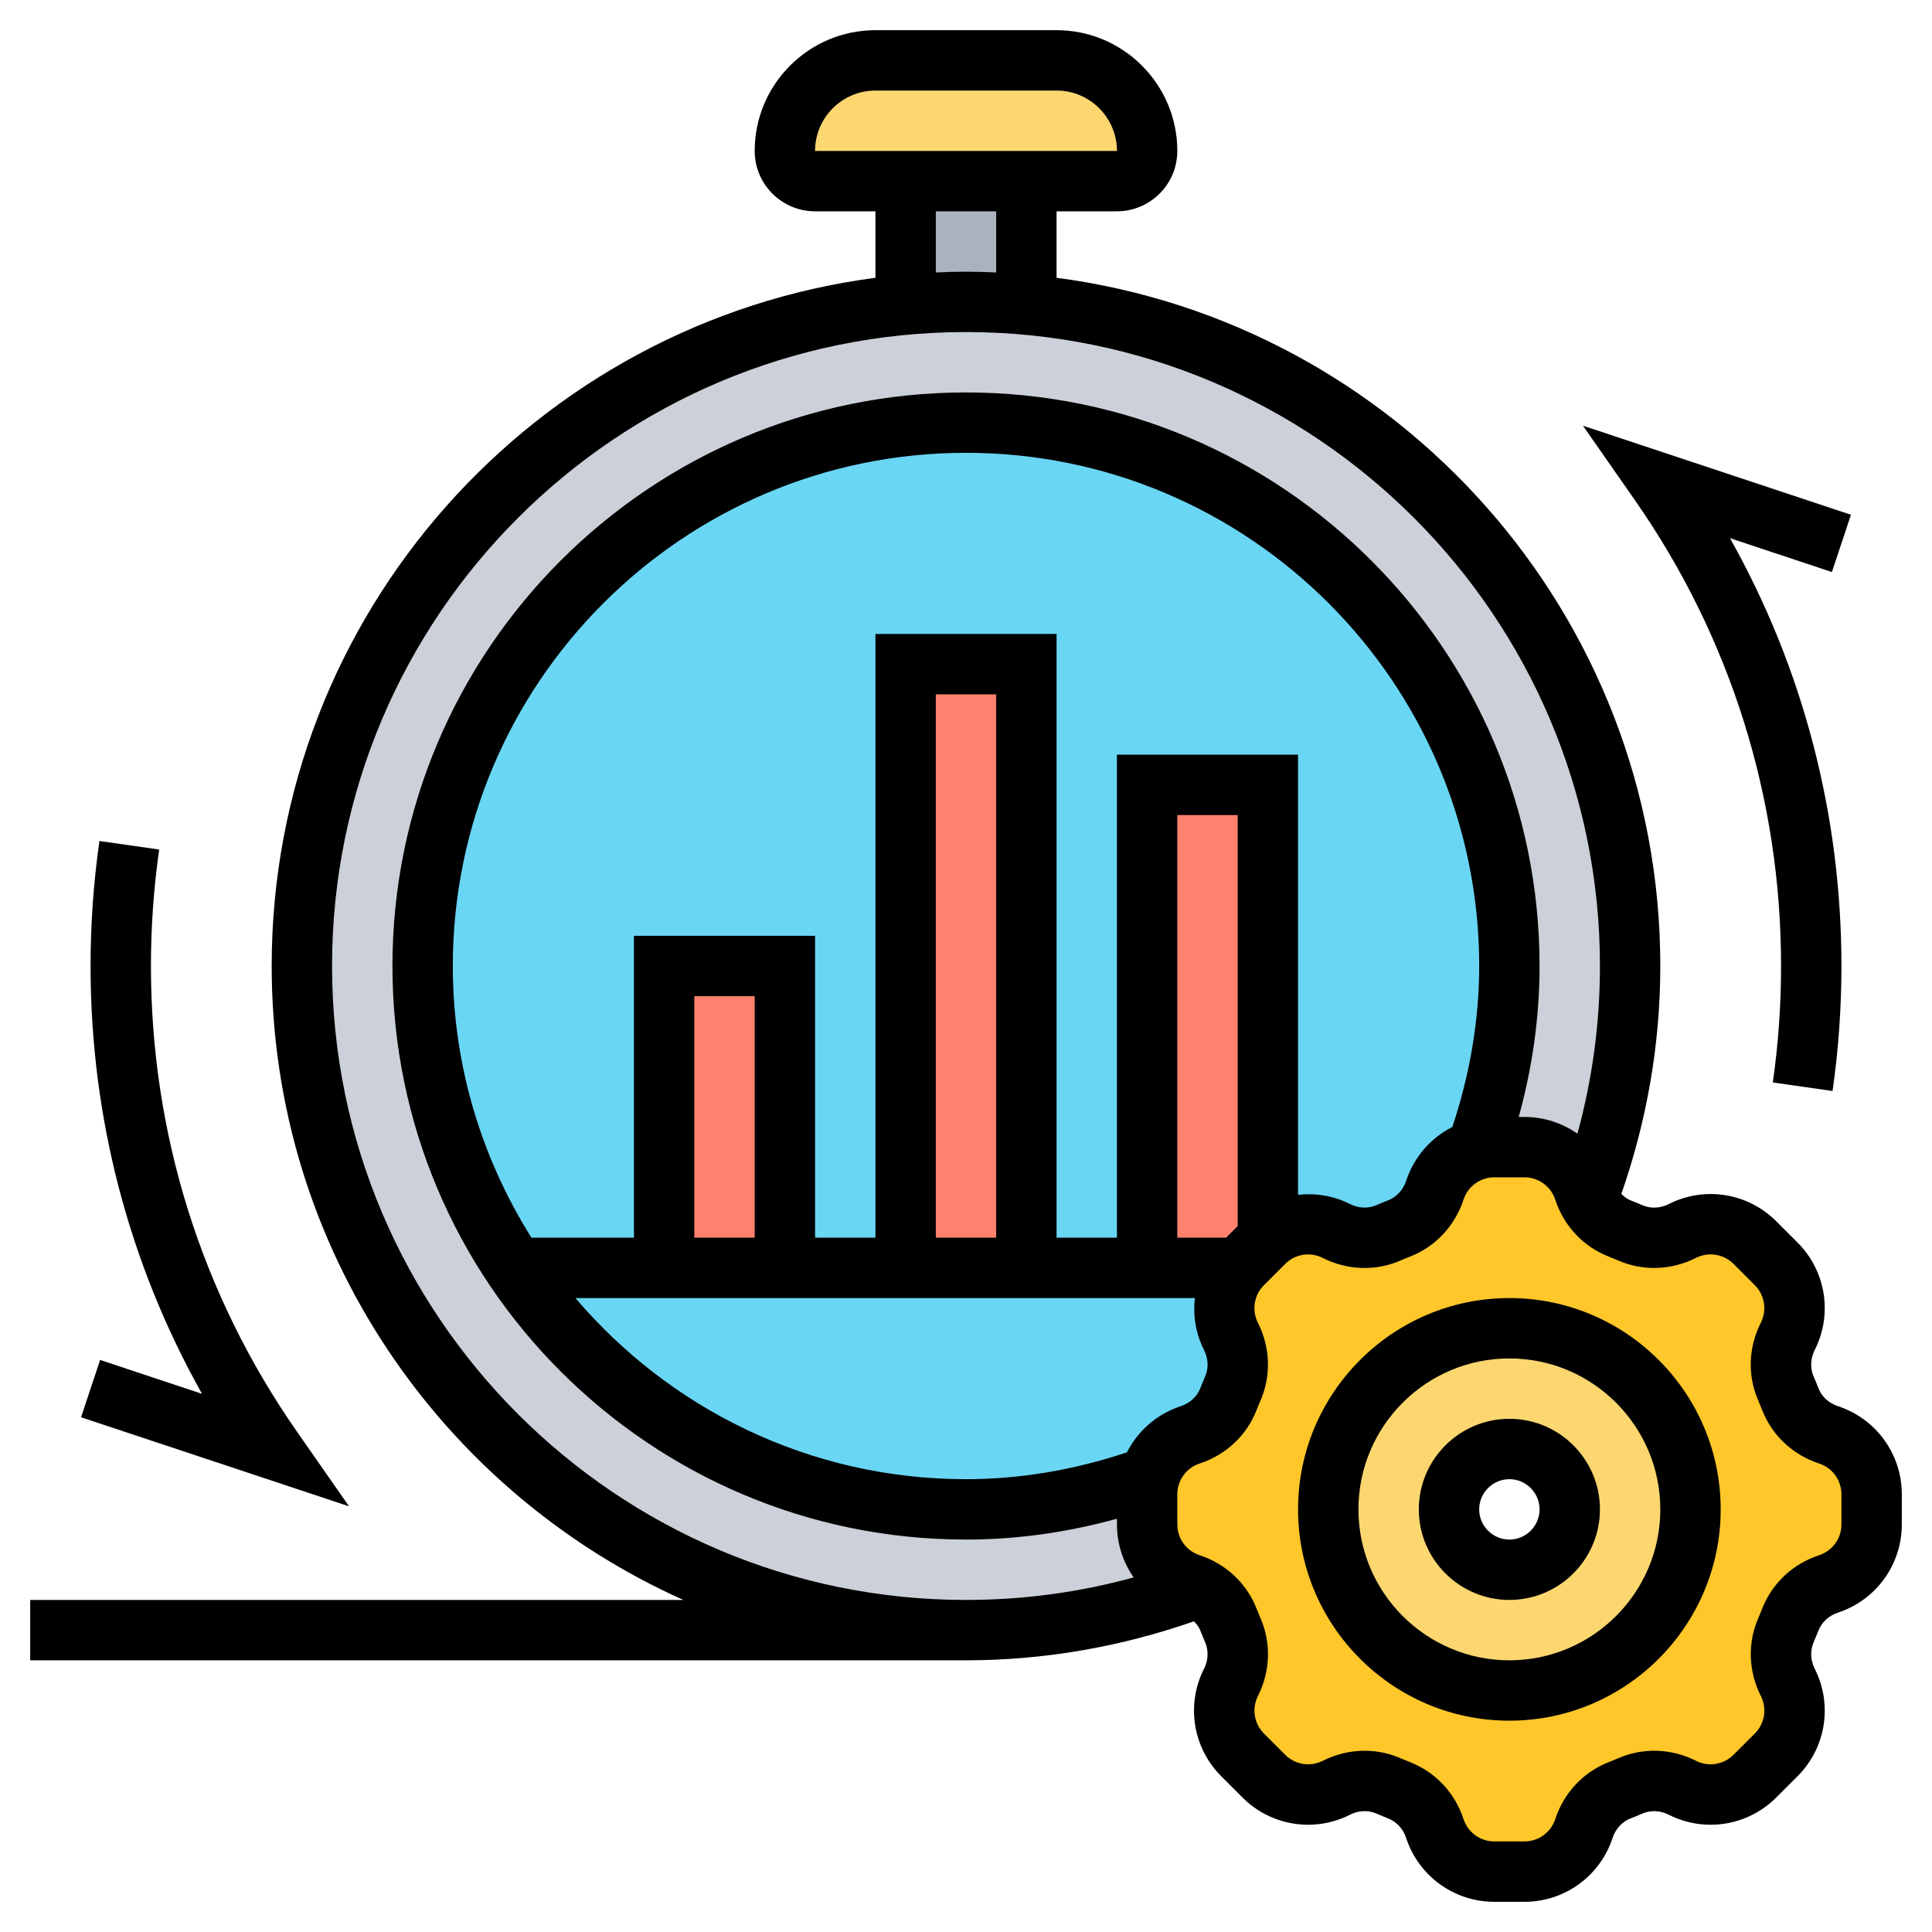 <svg id="Layer_5" enable-background="new 0 0 64 64" height="512" viewBox="0 0 64 64" width="512" xmlns="http://www.w3.org/2000/svg"><g><g><g><path d="m35 2c1.66 0 3 1.34 3 3 0 .55-.45 1-1 1h-3-4-3c-.55 0-1-.45-1-1 0-.83.34-1.58.88-2.12s1.29-.88 2.12-.88z" fill="#fcd770"/></g><g><path d="m34 6v4.09c-.66-.06-1.32-.09-2-.09s-1.34.03-2 .09v-4.09z" fill="#aab2bd"/></g><g><circle cx="32" cy="32" fill="#69d6f4" r="18"/></g><g><path d="m39.72 52.6c-2.4.9-5 1.4-7.72 1.4-12.15 0-22-9.85-22-22 0-11.48 8.79-20.9 20-21.91.66-.06 1.32-.09 2-.09s1.34.03 2 .09c11.21 1.01 20 10.43 20 21.91 0 2.72-.5 5.32-1.4 7.72-.06-.09-.1-.19-.13-.29-.28-.85-1.08-1.43-1.97-1.43h-1c-.2 0-.4.03-.58.09.69-1.9 1.08-3.95 1.08-6.09 0-9.94-8.06-18-18-18s-18 8.06-18 18c0 3.7 1.12 7.14 3.04 10 3.22 4.82 8.72 8 14.96 8 2.14 0 4.19-.39 6.09-1.08-.06.18-.09.38-.09.58v1c0 .89.58 1.69 1.43 1.97.1.03.2.07.29.13z" fill="#ccd1d9"/></g><g><path d="m42 26v15.05c-.05.03-.09.07-.13.11l-.71.71c-.04.04-.08.08-.11.13h-3.05v-16z" fill="#ff826e"/></g><g><path d="m30 22h4v20h-4z" fill="#ff826e"/></g><g><path d="m22 32h4v10h-4z" fill="#ff826e"/></g><g><path d="m50.5 38c.89 0 1.69.58 1.97 1.43.03.1.07.2.13.29.21.44.59.79 1.05.97l.36.15c.25.11.52.16.79.16.32 0 .64-.07.93-.22.8-.41 1.77-.25 2.4.38l.71.71c.4.4.61.93.61 1.46 0 .32-.08.64-.23.94-.27.54-.3 1.17-.06 1.72.05.12.1.24.15.36.22.56.69.99 1.26 1.18.85.28 1.43 1.08 1.43 1.97v1c0 .89-.58 1.69-1.43 1.97-.57.19-1.04.62-1.26 1.18-.05.12-.1.24-.15.36-.11.25-.16.52-.16.79 0 .32.07.64.22.93.41.8.25 1.77-.38 2.4l-.71.71c-.4.4-.93.61-1.46.61-.32 0-.64-.08-.94-.23-.54-.27-1.17-.3-1.72-.06-.12.05-.24.1-.36.15-.56.22-.99.69-1.18 1.26-.28.85-1.08 1.43-1.97 1.43h-1c-.89 0-1.69-.58-1.97-1.43-.19-.57-.62-1.04-1.18-1.26-.12-.05-.24-.1-.36-.15-.25-.11-.52-.16-.79-.16-.32 0-.64.07-.93.22-.8.41-1.77.25-2.4-.38l-.71-.71c-.4-.4-.61-.93-.61-1.46 0-.32.08-.64.23-.94.27-.54.3-1.17.06-1.72-.05-.12-.1-.24-.15-.36-.18-.46-.53-.84-.97-1.05-.09-.06-.19-.1-.29-.13-.85-.28-1.43-1.08-1.43-1.97v-1c0-.2.03-.4.09-.58.19-.64.68-1.17 1.34-1.39.57-.19 1.04-.62 1.26-1.18.05-.12.1-.24.15-.36.11-.25.16-.52.16-.79 0-.32-.07-.64-.22-.93-.38-.75-.27-1.65.27-2.27.03-.05.07-.09.11-.13l.71-.71c.04-.04.08-.08.13-.11.38-.33.85-.5 1.33-.5.32 0 .64.08.94.23.54.27 1.17.3 1.72.06.12-.05.24-.1.36-.15.56-.22.99-.69 1.18-1.26.22-.66.75-1.15 1.39-1.34.18-.06.38-.09.58-.09zm5.5 12c0-3.31-2.69-6-6-6s-6 2.69-6 6 2.69 6 6 6 6-2.69 6-6z" fill="#ffc729"/></g><g><path d="m50 44c3.31 0 6 2.69 6 6s-2.69 6-6 6-6-2.69-6-6 2.69-6 6-6zm2 6c0-1.1-.9-2-2-2s-2 .9-2 2 .9 2 2 2 2-.9 2-2z" fill="#fcd770"/></g></g><g><path d="m50 43c-3.86 0-7 3.14-7 7s3.14 7 7 7 7-3.14 7-7-3.14-7-7-7zm0 12c-2.757 0-5-2.243-5-5s2.243-5 5-5 5 2.243 5 5-2.243 5-5 5z"/><path d="m50 47c-1.654 0-3 1.346-3 3s1.346 3 3 3 3-1.346 3-3-1.346-3-3-3zm0 4c-.551 0-1-.449-1-1s.449-1 1-1 1 .449 1 1-.449 1-1 1z"/><path d="m59 32c0 1.292-.092 2.59-.273 3.858l1.979.283c.195-1.361.294-2.754.294-4.141 0-5.013-1.269-9.86-3.693-14.173l3.377 1.123.631-1.898-8.878-2.95 1.724 2.471c3.166 4.537 4.839 9.872 4.839 15.427z"/><path d="m2.685 46.949 8.878 2.95-1.724-2.471c-3.166-4.538-4.839-9.873-4.839-15.428 0-1.292.092-2.59.273-3.858l-1.979-.283c-.195 1.361-.294 2.754-.294 4.141 0 5.013 1.269 9.86 3.693 14.173l-3.377-1.123z"/><path d="m60.884 46.581c-.302-.099-.538-.316-.646-.594-.051-.132-.104-.263-.161-.393-.118-.273-.104-.591.038-.873.601-1.188.372-2.62-.57-3.561l-.704-.704c-.942-.942-2.373-1.171-3.561-.57-.281.143-.599.157-.874.038-.128-.056-.259-.109-.39-.161-.117-.045-.215-.125-.307-.21.845-2.43 1.291-4.965 1.291-7.553 0-11.665-8.731-21.323-20-22.798v-2.202h2c1.103 0 2-.897 2-2 0-2.206-1.794-4-4-4h-6c-2.206 0-4 1.794-4 4 0 1.103.897 2 2 2h2v2.202c-11.269 1.475-20 11.133-20 22.798 0 9.349 5.61 17.407 13.637 21h-21.637v2h31c2.588 0 5.123-.446 7.552-1.292.086.091.164.189.21.305.051.132.104.263.161.393.118.273.104.591-.038.873-.601 1.188-.372 2.62.57 3.561l.704.705c.941.941 2.372 1.171 3.561.57.282-.144.6-.157.874-.038.129.056.26.11.39.161.28.108.497.345.596.648.417 1.264 1.591 2.114 2.922 2.114h.996c1.331 0 2.505-.85 2.921-2.116.099-.302.316-.538.594-.646.132-.051.263-.104.393-.161.272-.119.591-.104.873.038 1.188.601 2.62.371 3.561-.57l.705-.704c.942-.941 1.171-2.373.57-3.561-.143-.282-.156-.6-.038-.874.056-.129.11-.26.161-.39.108-.28.345-.497.648-.596 1.264-.417 2.114-1.591 2.114-2.922v-.996c0-1.331-.85-2.505-2.116-2.921zm-31.884-43.581h6c1.103 0 2 .897 2.001 2h-10.001c0-1.103.897-2 2-2zm2 4h2v2.025c-.332-.014-.665-.025-1-.025s-.668.011-1 .025zm-20 25c0-11.58 9.42-21 21-21s21 9.42 21 21c0 1.89-.251 3.75-.746 5.554-.503-.351-1.11-.554-1.756-.554h-.188c.454-1.645.69-3.32.69-5 0-10.477-8.523-19-19-19s-19 8.523-19 19 8.523 19 19 19c1.68 0 3.355-.236 5-.69v.188c0 .646.203 1.253.554 1.756-1.804.495-3.664.746-5.554.746-11.58 0-21-9.42-21-21zm28.885 12.721c.143.282.156.6.038.874-.056.129-.11.26-.161.39-.108.28-.345.497-.648.596-.794.261-1.423.821-1.782 1.53-1.748.582-3.538.889-5.332.889-5.18 0-9.818-2.335-12.938-6h20.518c-.064.578.029 1.174.305 1.721zm-14.885-3.721h-2v-8h2zm8 0h-2v-18h2zm8-.385-.385.385h-1.615v-14h2zm-4-15.615v16h-2v-20h-6v20h-2v-10h-6v10h-3.396c-1.64-2.614-2.604-5.693-2.604-9 0-9.374 7.626-17 17-17s17 7.626 17 17c0 1.794-.307 3.584-.889 5.332-.71.36-1.269.99-1.531 1.784-.099.302-.316.538-.596.646-.131.051-.261.104-.391.161-.273.118-.591.105-.873-.038-.546-.276-1.143-.369-1.721-.306v-14.579zm24 25.498c0 .465-.297.875-.74 1.021-.872.286-1.56.932-1.886 1.772-.042.107-.086.214-.131.318-.356.82-.325 1.757.087 2.572.21.415.13.915-.199 1.244l-.705.705c-.33.329-.83.409-1.244.199-.814-.412-1.753-.443-2.571-.087-.105.045-.212.089-.321.132-.839.326-1.484 1.014-1.771 1.887-.145.442-.556.739-1.021.739h-.996c-.465 0-.875-.297-1.021-.74-.286-.872-.932-1.56-1.772-1.886-.107-.042-.214-.086-.318-.131-.378-.165-.781-.247-1.186-.247-.473 0-.947.112-1.386.333-.416.209-.915.13-1.244-.199l-.705-.705c-.329-.329-.409-.829-.199-1.244.412-.815.443-1.752.087-2.571-.045-.105-.089-.212-.132-.321-.326-.839-1.014-1.484-1.887-1.771-.442-.144-.739-.555-.739-1.02v-.996c0-.465.297-.875.739-1.021.873-.286 1.561-.932 1.887-1.772.042-.107.086-.214.131-.318.356-.82.325-1.757-.087-2.572-.21-.415-.13-.916.199-1.245l.704-.704c.329-.33.829-.411 1.245-.199.815.412 1.753.443 2.571.087.106-.046.213-.09.32-.131.839-.327 1.485-1.015 1.772-1.887.145-.443.556-.74 1.021-.74h.996c.465 0 .875.297 1.021.74.287.872.932 1.56 1.771 1.886.107.042.214.086.319.131.818.356 1.757.324 2.572-.087.414-.211.915-.13 1.245.199l.704.704c.329.329.409.83.199 1.245-.412.815-.443 1.752-.087 2.571.045.105.089.212.132.321.326.839 1.014 1.484 1.887 1.771.442.145.739.556.739 1.021z"/></g></g></svg>